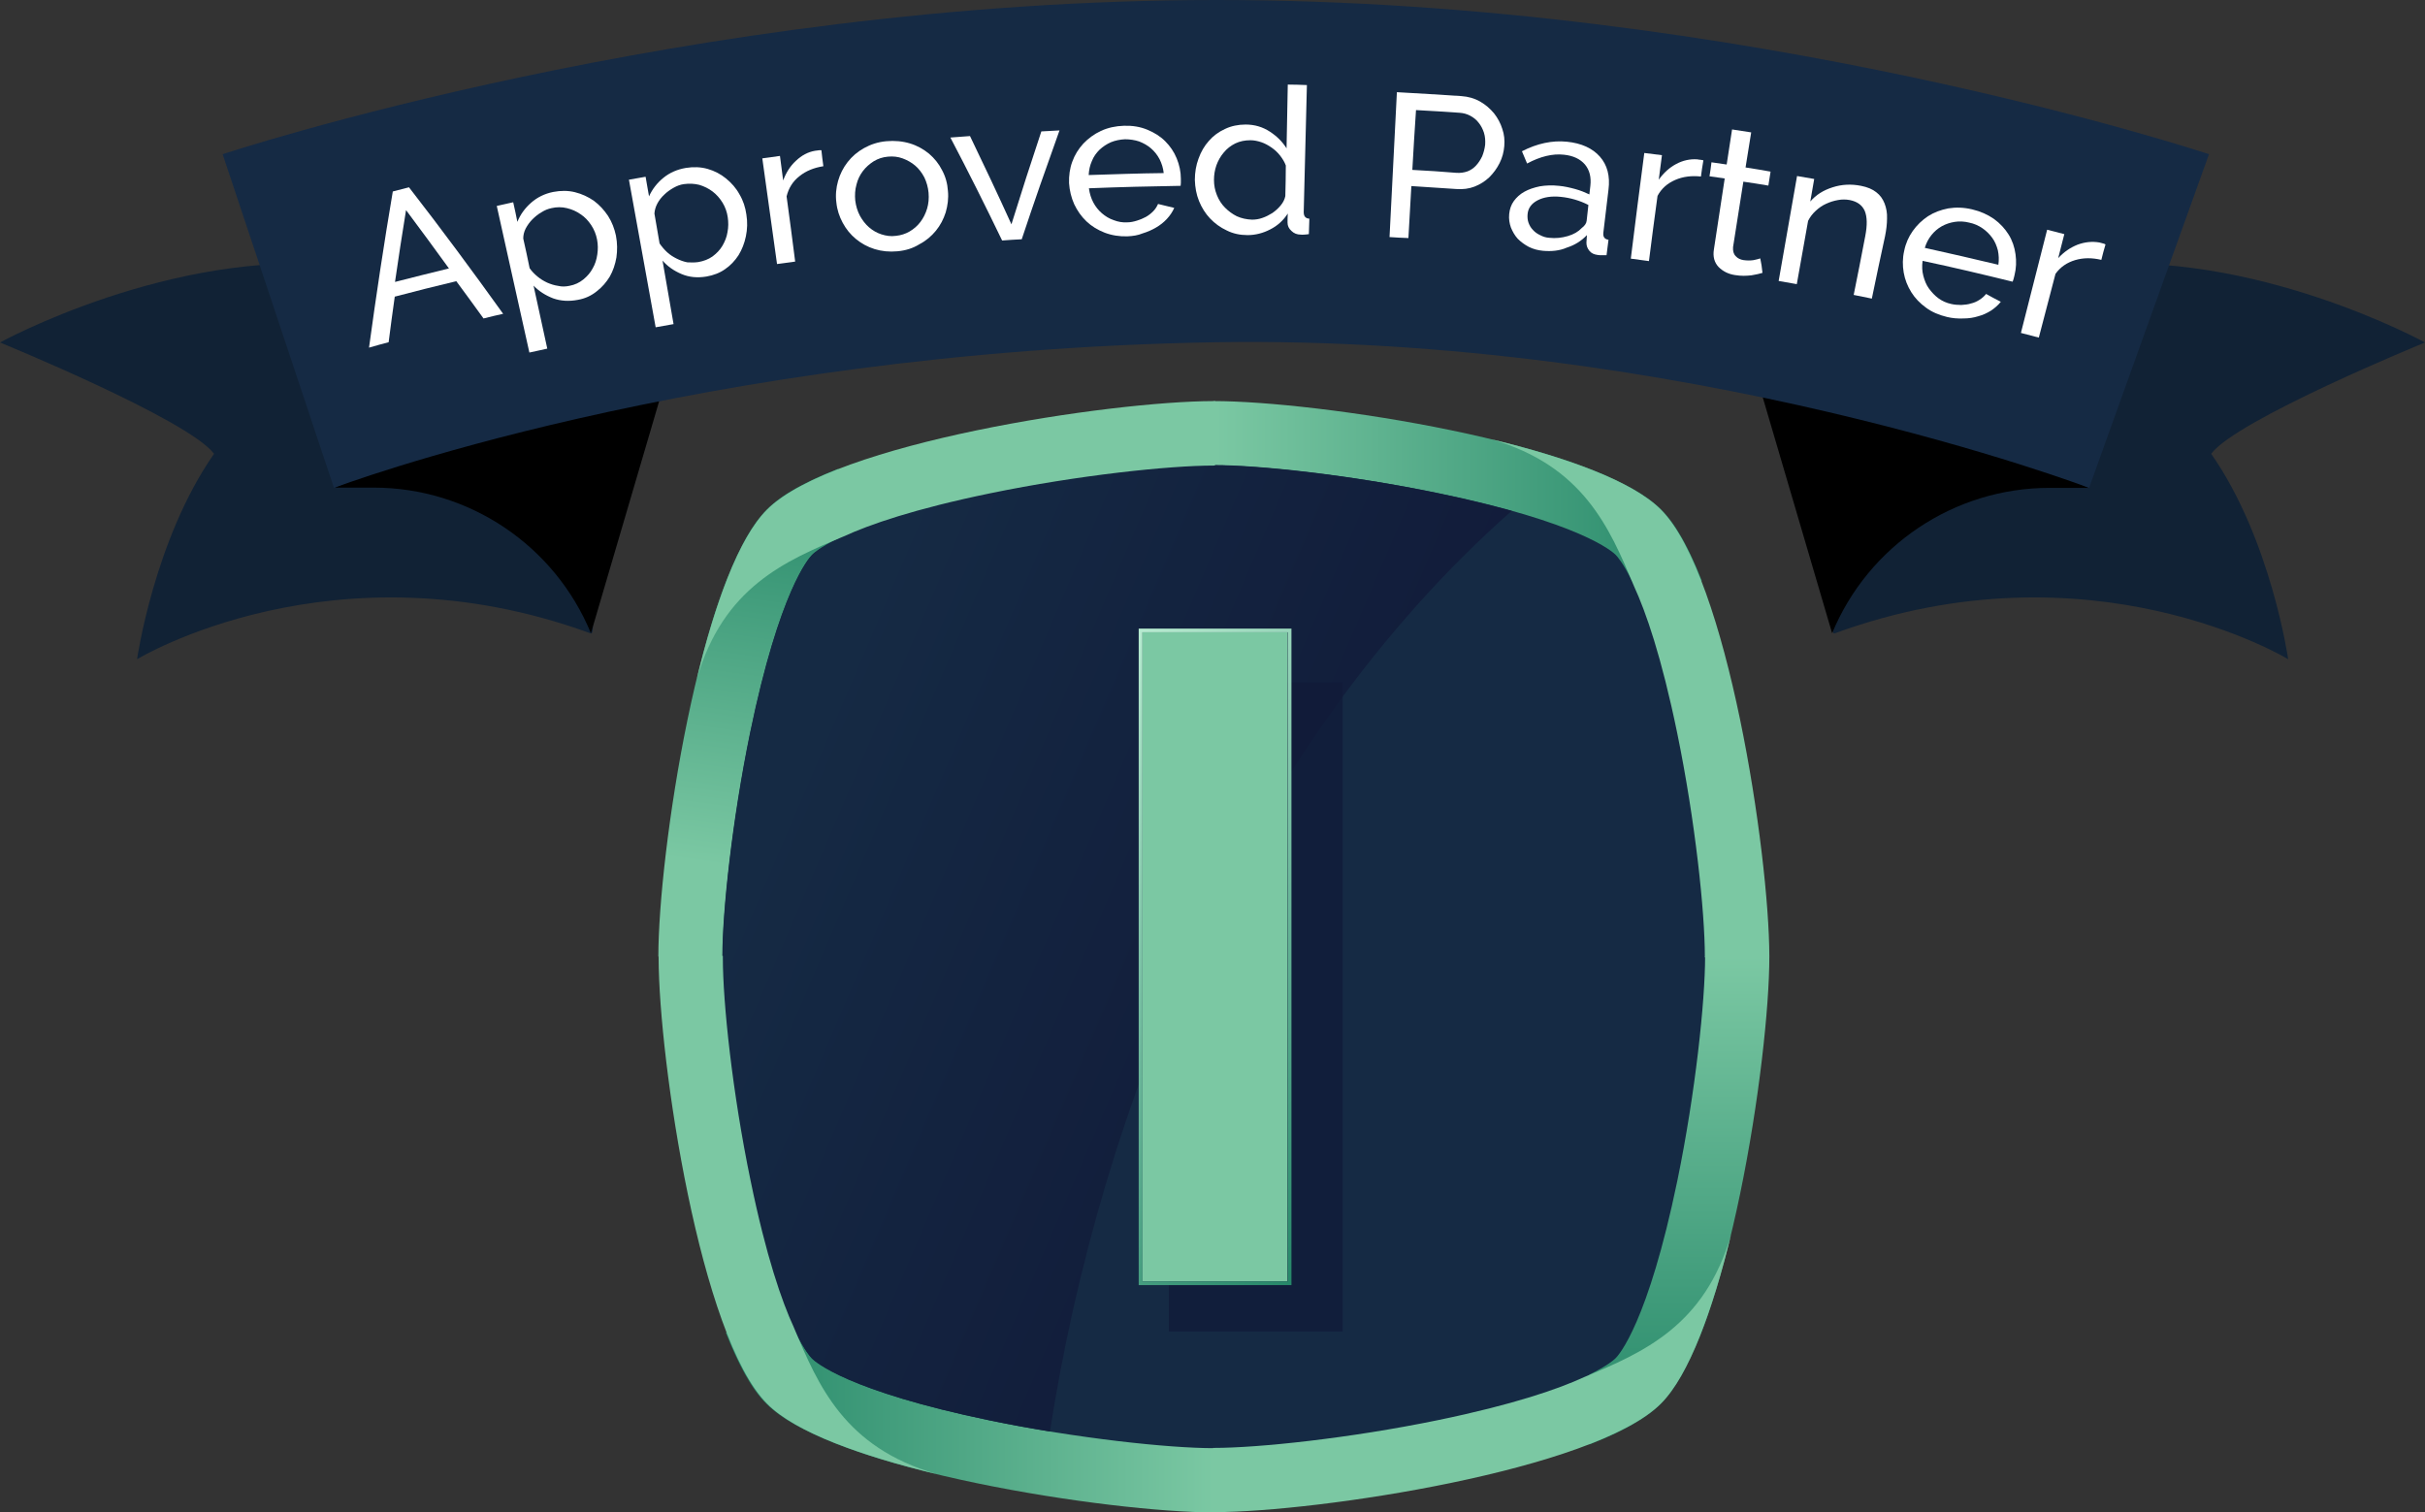 <?xml version="1.0" encoding="UTF-8"?> <!-- Generator: Adobe Illustrator 24.1.0, SVG Export Plug-In . SVG Version: 6.00 Build 0) --> <svg xmlns="http://www.w3.org/2000/svg" xmlns:xlink="http://www.w3.org/1999/xlink" version="1.1" id="Layer_1" x="0px" y="0px" viewBox="0 0 989 616.9" style="enable-background:new 0 0 989 616.9;" xml:space="preserve"><rect x="0" y="0" width="989" height="616.9" fill="#333333" stroke="none"/> <style type="text/css"> .st0{fill:#152A44;} .st1{fill:url(#SVGID_1_);} .st2{fill:url(#SVGID_2_);} .st3{fill:url(#SVGID_3_);} .st4{fill:url(#SVGID_4_);} .st5{fill:url(#SVGID_5_);} .st6{opacity:0.75;fill:#111A39;} .st7{fill:#7BC8A3;} .st8{fill:url(#SVGID_6_);} .st9{fill:#112235;} .st10{fill:#FFFFFF;} </style> <g> <g> <path class="st0" d="M495.1,592.4c-18.3,0-55.8-3.9-92.1-11.4c-58.5-12.1-71.9-24.1-73.2-25.5c-1.3-1.3-13.4-14.7-25.5-73.2 c-7.5-36.3-11.4-73.8-11.4-92.1c0-18.3,3.9-55.8,11.4-92.1c12.1-58.5,24.1-71.9,25.5-73.2s14.7-13.4,73.2-25.5 c36.3-7.5,73.8-11.4,92.1-11.4c18.3,0,55.8,3.9,92.1,11.4c58.5,12.1,71.9,24.1,73.2,25.5c1.3,1.3,13.4,14.7,25.5,73.2 c7.5,36.3,11.4,73.8,11.4,92.1c0,18.3-3.9,55.8-11.4,92.1c-12.1,58.5-24.1,71.9-25.5,73.2c-1.3,1.3-14.7,13.4-73.2,25.5 C550.9,588.5,513.4,592.4,495.1,592.4z"></path> <linearGradient id="SVGID_1_" gradientUnits="userSpaceOnUse" x1="684.918" y1="589.148" x2="684.918" y2="390.2"> <stop offset="2.928659e-03" style="stop-color:#268869"></stop> <stop offset="1" style="stop-color:#7BC8A3"></stop> </linearGradient> <path class="st1" d="M721.6,390.2h-26.2c0,0,0,0,0,0c0,18.1-3.9,55.3-11.3,91.3c-12,58-23.9,71.3-25.3,72.6 c-0.6,0.6-3.3,3-10.6,6.6v28.5c12.8-5,23.1-10.5,29.1-16.6C704.7,545.2,721.6,431.9,721.6,390.2z"></path> <linearGradient id="SVGID_2_" gradientUnits="userSpaceOnUse" x1="495.113" y1="200.248" x2="694.061" y2="200.248"> <stop offset="4.008498e-03" style="stop-color:#7BC8A3"></stop> <stop offset="0.997" style="stop-color:#268869"></stop> </linearGradient> <path class="st2" d="M495.1,163.6v26.2c0,0,0,0,0,0c18.1,0,55.3,3.9,91.3,11.3c58,12,71.3,23.9,72.6,25.3c0.6,0.6,3,3.3,6.6,10.6 h28.5c-5-12.8-10.5-23.1-16.6-29.1C650.2,180.5,536.8,163.6,495.1,163.6z"></path> <linearGradient id="SVGID_3_" gradientUnits="userSpaceOnUse" x1="319.593" y1="189.597" x2="297.064" y2="353.445"> <stop offset="2.928659e-03" style="stop-color:#268869"></stop> <stop offset="1" style="stop-color:#7BC8A3"></stop> </linearGradient> <path class="st3" d="M268.5,390.2h26.2c0,0,0,0,0,0c0-18.1,3.9-55.3,11.3-91.3c12-58,23.9-71.3,25.3-72.6c0.6-0.6,3.3-3,10.6-6.6 v-28.5c-12.8,5-23.1,10.5-29.1,16.6C285.4,235.2,268.5,348.5,268.5,390.2z"></path> <linearGradient id="SVGID_4_" gradientUnits="userSpaceOnUse" x1="296.009" y1="580.162" x2="494.957" y2="580.162"> <stop offset="2.928679e-03" style="stop-color:#268869"></stop> <stop offset="1" style="stop-color:#7BC8A3"></stop> </linearGradient> <path class="st4" d="M495,616.9v-26.2c0,0,0,0,0,0c-18.1,0-55.3-3.9-91.3-11.3c-58-12-71.3-23.9-72.6-25.3 c-0.6-0.6-3-3.3-6.6-10.6H296c5,12.8,10.5,23.1,16.6,29.1C339.9,599.9,453.2,616.9,495,616.9z"></path> <linearGradient id="SVGID_5_" gradientUnits="userSpaceOnUse" x1="563.322" y1="420.598" x2="321.831" y2="317.145"> <stop offset="3.812176e-03" style="stop-color:#111A39"></stop> <stop offset="1" style="stop-color:#152A44"></stop> </linearGradient> <path class="st5" d="M495.1,189.7c-18.1,0-55.3,3.9-91.3,11.3c-58,12-71.3,23.9-72.6,25.3c-1.3,1.3-13.3,14.6-25.3,72.6 c-7.4,36-11.3,73.1-11.3,91.3c0,18.1,3.9,55.3,11.3,91.3c12,58,23.9,71.3,25.3,72.6c1.3,1.3,14.6,13.3,72.6,25.3 c8.1,1.7,16.3,3.2,24.4,4.5c20.5-131.5,79-278.9,188.3-375.5c-8.4-2.3-18.3-4.8-30.1-7.2C550.4,193.6,513.3,189.7,495.1,189.7z"></path> <rect x="476.7" y="278.3" class="st6" width="70.9" height="264.8"></rect> <g> <rect x="465.8" y="257.9" class="st7" width="59.3" height="264.8"></rect> <linearGradient id="SVGID_6_" gradientUnits="userSpaceOnUse" x1="579.714" y1="460.948" x2="411.273" y2="319.609"> <stop offset="3.812176e-03" style="stop-color:#268869"></stop> <stop offset="0.999" style="stop-color:#B7EBD0"></stop> </linearGradient> <path class="st8" d="M525.2,257.9v264.8h-59.3V257.9H525.2 M526.7,256.4h-1.5h-59.3h-1.5v1.5v264.8v1.5h1.5h59.3h1.5v-1.5V257.9 V256.4L526.7,256.4z"></path> </g> <path class="st7" d="M706,503.6c-10.8,37.3-35.9,48.1-59.9,58.1c-10.4,4.8-28.7,11.2-59.8,17.6c-36,7.4-73.1,11.3-91.3,11.3h-0.3 v26.2h0.7v0c42-0.1,154.7-17,182-44.3C688.9,561,698.6,534,706,503.6z"></path> <path class="st7" d="M721.6,390.2C721.6,390.2,721.6,390.2,721.6,390.2l0-0.2h0c-0.1-41.9-17-154.9-44.3-182.2 c-11.6-11.6-38.6-21.3-69-28.6c37.3,10.8,48.1,35.9,58.1,59.9c4.8,10.4,11.2,28.7,17.6,59.8c7.4,36,11.3,73.1,11.3,91.3v0.3h26.2 L721.6,390.2L721.6,390.2z"></path> <path class="st7" d="M495.5,163.6h-0.7v0c-42,0.1-154.8,17-182,44.3c-11.6,11.6-21.3,38.6-28.6,69c10.8-37.3,35.9-48.1,59.9-58.1 c10.4-4.8,28.7-11.2,59.8-17.6c35.9-7.4,73-11.3,91.1-11.3h0.5V163.6z"></path> <path class="st7" d="M381.8,601.2c-37.3-10.8-48.1-35.9-58.1-59.9c-4.8-10.4-11.2-28.7-17.6-59.8c-7.4-35.7-11.3-72.5-11.3-90.8h0 v-0.8h-26.2v0.8h0c0.1,42.1,17,154.7,44.3,181.9C324.3,584.2,351.3,593.9,381.8,601.2z"></path> </g> <path class="st9" d="M0,139.7c0,0,69.8-38.4,139.7-31.4s108.2,150.1,101.3,150.1C136.2,220,55.9,268.9,55.9,268.9s7-48.9,31.4-83.8 C76.8,171.1,0,139.7,0,139.7z"></path> <path class="st9" d="M989,139.7c0,0-69.8-38.4-139.7-31.4S741.1,258.4,748.1,258.4c104.8-38.4,185.1,10.5,185.1,10.5 s-7-48.9-31.4-83.8C912.2,171.1,989,139.7,989,139.7z"></path> <path d="M136.2,199l139.7-59.4l-34.9,118.7l0,0c-14.8-35.9-49.8-59.4-88.6-59.4H136.2z"></path> <path d="M852,199l-139.7-59.4l34.9,118.7l0,0C762,222.5,797,199,835.9,199H852z"></path> <path class="st0" d="M136.2,199L90.8,62.9c0,0,189.3-62.9,405.4-62.9s404.7,62.9,404.7,62.9L852,199c0,0-164.1-62.5-356.2-59.4 C282.8,143.2,136.2,199,136.2,199z"></path> <g> <path class="st10" d="M160.2,78.1c2.2-0.6,4.4-1.1,6.6-1.7c13.2,17,26,34.3,38.4,51.6c-2.7,0.6-5.3,1.2-8,1.9 c-3.7-5.1-7.3-10.1-11.1-15.2c-8.4,2-16.8,4.1-25.1,6.3c-0.9,6.2-1.7,12.4-2.5,18.6c-2.7,0.7-5.3,1.4-8,2.2 C153.4,120.6,156.6,99.3,160.2,78.1z M183.1,109.5c-5.8-8-11.6-15.9-17.5-23.8c-1.6,9.8-3.1,19.6-4.5,29.3 C168.4,113.1,175.8,111.3,183.1,109.5z"></path> <path class="st10" d="M235.7,122.3c-3.6,0.7-7,0.5-10.1-0.6c-3.1-1.2-5.8-2.9-8-5.2c1.9,8.6,3.7,17.1,5.6,25.7 c-2.4,0.5-4.8,1.1-7.3,1.6c-4.4-19.9-8.9-39.8-13.3-59.8c2.2-0.5,4.5-1,6.7-1.5c0.6,2.7,1.2,5.3,1.7,8c1.2-3,3.1-5.6,5.6-7.8 c2.5-2.2,5.5-3.7,9-4.4c3.1-0.6,6.1-0.6,8.9,0.1c2.8,0.7,5.4,1.9,7.7,3.5c2.3,1.7,4.2,3.8,5.8,6.2c1.6,2.5,2.6,5.2,3.2,8 c0.6,3.1,0.6,6,0.2,8.9c-0.5,2.9-1.4,5.5-2.7,7.8c-1.4,2.3-3.1,4.3-5.3,6C241.2,120.6,238.6,121.8,235.7,122.3z M232.2,116.6 c2.2-0.4,4.1-1.3,5.7-2.6c1.6-1.3,2.9-2.8,3.8-4.5c1-1.7,1.6-3.6,1.9-5.7c0.3-2,0.3-4.1-0.1-6.1c-0.4-2.1-1.2-4.1-2.4-5.9 c-1.2-1.8-2.6-3.3-4.3-4.4c-1.7-1.2-3.5-2-5.6-2.5c-2-0.5-4.2-0.5-6.3,0c-1.4,0.3-2.7,0.8-4.1,1.7c-1.4,0.8-2.6,1.8-3.7,2.9 c-1.1,1.1-2,2.4-2.7,3.7c-0.7,1.4-1,2.7-1,4.1c0.9,4,1.8,8.1,2.6,12.1c0.9,1.3,2,2.4,3.2,3.4c1.2,1,2.5,1.8,4,2.5 c1.4,0.6,2.9,1.1,4.4,1.3C229.2,117,230.7,116.9,232.2,116.6z"></path> <path class="st10" d="M288.1,112.8c-3.7,0.6-7,0.3-10.1-1c-3.1-1.3-5.7-3.1-7.8-5.5c1.5,8.6,3,17.3,4.5,25.9 c-2.4,0.4-4.9,0.9-7.3,1.3c-3.6-20.1-7.3-40.2-10.9-60.2c2.3-0.4,4.5-0.8,6.8-1.2c0.5,2.7,0.9,5.4,1.4,8c1.3-2.9,3.3-5.5,5.9-7.6 c2.6-2.1,5.6-3.4,9.1-4c3.1-0.5,6.1-0.4,8.9,0.4c2.8,0.8,5.3,2.1,7.5,3.9c2.2,1.8,4.1,3.9,5.5,6.5c1.5,2.5,2.4,5.3,2.8,8.2 c0.5,3.1,0.4,6-0.2,8.9c-0.6,2.9-1.6,5.4-3,7.7c-1.5,2.3-3.3,4.2-5.5,5.7C293.6,111.3,291,112.3,288.1,112.8z M284.8,106.9 c2.2-0.4,4.1-1.1,5.8-2.3c1.6-1.2,3-2.6,4-4.3c1-1.7,1.8-3.6,2.1-5.6c0.4-2,0.4-4.1,0.1-6.1c-0.3-2.1-1-4.1-2.1-5.9 c-1.1-1.8-2.5-3.4-4.1-4.6c-1.6-1.2-3.4-2.1-5.4-2.7c-2-0.5-4.1-0.6-6.3-0.3c-1.4,0.2-2.8,0.7-4.2,1.5c-1.4,0.8-2.7,1.7-3.8,2.8 c-1.2,1.1-2.1,2.3-2.8,3.6c-0.7,1.3-1.1,2.7-1.2,4.1c0.7,4.1,1.4,8.1,2.1,12.2c0.9,1.3,1.9,2.5,3.1,3.6c1.2,1.1,2.5,1.9,3.9,2.6 c1.4,0.7,2.8,1.2,4.3,1.5C281.8,107.1,283.3,107.1,284.8,106.9z"></path> <path class="st10" d="M335.8,67.8c-3.8,0.6-7.1,1.9-9.8,4.1c-2.7,2.1-4.4,4.9-5.2,8.2c1.2,8.9,2.4,17.7,3.5,26.6 c-2.5,0.3-5,0.7-7.4,1c-2-14.4-4-28.7-6-43.1c2.4-0.3,4.8-0.7,7.2-1c0.4,3.3,0.9,6.7,1.3,10c1.2-3.2,2.9-5.9,5.2-8 c2.3-2.2,4.9-3.6,7.8-4.1c0.6-0.1,1.1-0.1,1.5-0.2c0.4,0,0.8-0.1,1.1,0C335.2,63.4,335.5,65.6,335.8,67.8z"></path> <path class="st10" d="M366,102.5c-3.3,0.3-6.4,0-9.3-0.9c-2.9-0.9-5.4-2.3-7.6-4.1c-2.2-1.8-4-4-5.4-6.6c-1.4-2.6-2.3-5.3-2.6-8.3 c-0.4-3-0.1-6,0.7-8.8c0.8-2.8,2.1-5.4,3.9-7.7c1.8-2.3,4-4.2,6.7-5.7c2.7-1.5,5.7-2.5,9.1-2.8c3.4-0.3,6.6,0,9.6,0.9 c3,0.9,5.6,2.4,7.8,4.2c2.2,1.9,4,4.1,5.3,6.7c1.4,2.6,2.2,5.4,2.4,8.5c0.3,3-0.1,5.9-0.9,8.7c-0.9,2.8-2.2,5.3-4,7.5 c-1.8,2.2-4,4.1-6.7,5.5C372.3,101.3,369.3,102.2,366,102.5z M348.8,81.8c0.3,2.3,0.9,4.3,1.9,6.2c1,1.8,2.2,3.4,3.7,4.7 c1.5,1.3,3.2,2.3,5.1,2.9c1.9,0.6,3.8,0.9,5.9,0.6c2-0.2,3.9-0.8,5.6-1.8c1.7-1,3.2-2.3,4.4-3.9c1.2-1.6,2.1-3.4,2.7-5.4 c0.6-2,0.8-4.2,0.6-6.5c-0.2-2.2-0.8-4.3-1.7-6.2c-1-1.9-2.2-3.5-3.7-4.8c-1.5-1.3-3.3-2.3-5.2-3c-1.9-0.7-3.9-0.9-6-0.7 c-2.1,0.2-4,0.8-5.8,1.9c-1.7,1.1-3.2,2.4-4.4,4c-1.2,1.6-2.1,3.4-2.6,5.5C348.7,77.4,348.6,79.6,348.8,81.8z"></path> <path class="st10" d="M408.7,98.1c-6.8-14.1-13.8-28.1-21.1-42c2.7-0.2,5.3-0.4,8-0.6c5.8,12,11.4,23.9,16.9,36 c3.9-12.6,8-25.3,12.2-37.9c2.5-0.1,4.9-0.3,7.4-0.4c-5.3,14.8-10.5,29.6-15.4,44.4C414.1,97.7,411.4,97.9,408.7,98.1z"></path> <path class="st10" d="M459.8,96.4c-3.3,0.1-6.4-0.4-9.3-1.5c-2.8-1.1-5.3-2.6-7.4-4.6c-2.1-2-3.7-4.3-5-7 c-1.2-2.7-1.9-5.6-2.1-8.6c-0.1-3,0.3-6,1.3-8.7c1-2.8,2.5-5.2,4.5-7.4c2-2.1,4.4-3.9,7.2-5.2c2.8-1.3,6-2,9.4-2.1 c3.5-0.1,6.6,0.4,9.5,1.6c2.9,1.2,5.3,2.7,7.3,4.7c2,2,3.6,4.3,4.7,7c1.1,2.7,1.7,5.5,1.7,8.3c0,0.6,0,1.2,0,1.7 c0,0.5-0.1,0.9-0.1,1.2c-12.5,0.2-24.9,0.5-37.4,1c0.3,2.2,0.9,4.1,1.8,5.8c0.9,1.7,2.1,3.2,3.5,4.4c1.4,1.2,3,2.2,4.8,2.8 c1.8,0.7,3.6,1,5.5,0.9c1.4,0,2.7-0.3,4-0.7c1.3-0.4,2.5-0.9,3.6-1.5c1.1-0.6,2.1-1.4,3-2.3c0.9-0.9,1.5-1.9,2-3 c2.2,0.5,4.4,1.1,6.6,1.6c-0.7,1.6-1.7,3.1-3,4.5c-1.3,1.4-2.7,2.5-4.4,3.5c-1.7,1-3.5,1.8-5.5,2.4C464.1,96,462,96.3,459.8,96.4z M474.6,70.6c-0.2-2-0.8-3.9-1.7-5.7c-0.9-1.7-2.1-3.2-3.5-4.4c-1.4-1.2-3-2.1-4.8-2.8c-1.8-0.6-3.8-0.9-5.8-0.9 c-2,0.1-4,0.5-5.7,1.2c-1.8,0.8-3.3,1.8-4.7,3.1c-1.3,1.3-2.4,2.8-3.1,4.6c-0.8,1.8-1.2,3.7-1.3,5.7 C454.1,71.1,464.3,70.7,474.6,70.6z"></path> <path class="st10" d="M508.8,95.9c-3.1,0-5.9-0.6-8.5-1.9c-2.6-1.2-4.9-2.9-6.8-4.9c-1.9-2-3.4-4.4-4.5-7.1 c-1.1-2.7-1.6-5.6-1.7-8.6c0-3.1,0.5-6,1.5-8.7c1-2.8,2.4-5.2,4.2-7.2c1.8-2.1,4-3.7,6.6-4.9c2.5-1.2,5.4-1.8,8.4-1.8 c3.7,0,7,1,9.9,2.9c2.9,1.9,5.1,4.1,6.8,6.8c0.2-8.7,0.3-17.3,0.5-26c2.6,0,5.2,0.1,7.8,0.2c-0.4,17.3-0.9,34.5-1.3,51.8 c0,1.7,0.7,2.6,2.3,2.7c-0.1,2.1-0.1,4.2-0.2,6.3c-0.8,0.1-1.4,0.2-1.9,0.2c-0.5,0-1,0.1-1.4,0c-1.5,0-2.8-0.5-3.8-1.5 c-1.1-1-1.6-2.1-1.6-3.4c0-1.2,0-2.4,0.1-3.7c-1.8,2.8-4.2,5-7.2,6.5C515.1,95.1,512,95.9,508.8,95.9z M510.6,89.6 c1.4,0,2.8-0.2,4.2-0.7c1.5-0.5,2.8-1.2,4.1-2c1.3-0.9,2.4-1.9,3.4-3.1c1-1.2,1.6-2.4,1.9-3.8c0.1-4.2,0.2-8.3,0.2-12.5 c-0.5-1.4-1.3-2.7-2.3-4c-1-1.3-2.2-2.4-3.5-3.3c-1.3-0.9-2.7-1.7-4.2-2.2c-1.5-0.5-3-0.8-4.4-0.8c-2.3,0-4.3,0.4-6.2,1.3 c-1.8,0.9-3.4,2.1-4.7,3.7c-1.3,1.5-2.3,3.3-3,5.2c-0.7,2-1,4-1,6c0,2.2,0.4,4.2,1.2,6.2c0.8,2,1.9,3.7,3.3,5.1 c1.4,1.4,3,2.6,4.8,3.5C506.4,89.1,508.4,89.5,510.6,89.6z"></path> <path class="st10" d="M566.7,96.7c1-19.7,2-39.4,3-59.1c8.8,0.5,17.5,1,26.3,1.6c2.8,0.2,5.3,0.9,7.6,2.2c2.3,1.3,4.1,2.9,5.7,4.8 c1.5,1.9,2.7,4.1,3.4,6.4c0.8,2.3,1,4.6,0.8,7c-0.2,2.4-0.8,4.7-1.9,6.9c-1.1,2.2-2.5,4.1-4.2,5.8c-1.7,1.6-3.7,2.9-6,3.8 c-2.3,0.9-4.8,1.2-7.5,1c-6.1-0.4-12.2-0.8-18.3-1.2c-0.4,7.1-0.8,14.1-1.2,21.2C571.8,97,569.3,96.9,566.7,96.7z M576,69.3 c6,0.3,12,0.7,18,1.2c1.6,0.1,3.1-0.1,4.5-0.6c1.3-0.5,2.5-1.3,3.5-2.4c1-1.1,1.8-2.3,2.5-3.8c0.6-1.5,1-3,1.2-4.7 c0.1-1.7,0-3.3-0.5-4.9c-0.5-1.5-1.2-2.9-2.2-4.1c-0.9-1.2-2.1-2.1-3.4-2.8c-1.3-0.7-2.8-1.1-4.3-1.2c-5.9-0.4-11.8-0.8-17.8-1.1 C576.9,53,576.5,61.1,576,69.3z"></path> <path class="st10" d="M629.3,102.3c-2.1-0.2-4-0.7-5.8-1.6c-1.7-0.9-3.2-2-4.5-3.3c-1.2-1.3-2.1-2.9-2.8-4.6 c-0.6-1.7-0.9-3.5-0.7-5.5c0.2-2,0.8-3.8,1.9-5.3c1.1-1.5,2.5-2.8,4.3-3.8c1.8-1,3.9-1.7,6.3-2.2c2.4-0.4,5-0.5,7.8-0.2 c2.2,0.2,4.4,0.7,6.6,1.3c2.2,0.6,4.1,1.4,5.8,2.2c0.1-1.2,0.3-2.3,0.4-3.5c0.4-3.5-0.3-6.4-2.2-8.7c-1.9-2.2-4.7-3.6-8.6-4 c-4.6-0.5-9.6,0.7-15,3.6c-0.7-1.7-1.4-3.3-2.1-5c6.2-3.2,12.4-4.5,18.3-3.9c6,0.6,10.5,2.7,13.5,6.1c3,3.4,4.2,7.9,3.5,13.4 c-0.7,5.9-1.4,11.7-2.1,17.6c-0.2,1.7,0.5,2.7,2.1,2.9c-0.3,2.1-0.5,4.2-0.8,6.3c-0.8,0-1.5,0-2,0c-0.5,0-1.1,0-1.6-0.1 c-1.5-0.2-2.6-0.7-3.4-1.7c-0.8-1-1.2-2-1.2-3.3c0.1-1,0.1-2.1,0.2-3.1c-2.3,2.4-5,4.1-8.2,5.1 C636.1,102.3,632.7,102.6,629.3,102.3z M631.8,97c2.7,0.3,5.2,0,7.6-0.7c2.4-0.7,4.3-1.8,5.7-3.3c1.2-0.9,1.9-1.9,2-3 c0.2-2.1,0.5-4.2,0.7-6.4c-3.5-1.8-7.3-2.9-11.2-3.3c-3.8-0.4-7,0.1-9.5,1.4c-2.5,1.3-3.9,3.2-4.1,5.7c-0.1,1.2,0,2.4,0.4,3.5 c0.4,1.1,1,2.1,1.8,2.9c0.8,0.9,1.8,1.6,2.9,2.1C629.2,96.5,630.4,96.9,631.8,97z"></path> <path class="st10" d="M693.7,72c-3.8-0.4-7.3,0-10.5,1.4c-3.2,1.4-5.6,3.5-7.2,6.5c-1.2,8.9-2.4,17.7-3.5,26.6 c-2.5-0.3-5-0.7-7.4-1c1.8-14.4,3.6-28.8,5.5-43.1c2.4,0.3,4.8,0.6,7.2,0.9c-0.4,3.3-0.9,6.7-1.3,10c2-2.8,4.3-4.9,7.1-6.4 c2.8-1.5,5.7-2.1,8.6-1.9c0.6,0.1,1.1,0.2,1.5,0.2c0.4,0.1,0.8,0.1,1,0.2C694.3,67.6,694,69.8,693.7,72z"></path> <path class="st10" d="M718.8,111.3c-0.5,0.1-1.1,0.3-1.9,0.5c-0.8,0.2-1.7,0.3-2.6,0.5c-1,0.1-2,0.2-3.2,0.2 c-1.1,0-2.3-0.1-3.5-0.3c-2.7-0.4-4.9-1.5-6.7-3.3c-1.7-1.8-2.4-4.2-1.9-7.2c1.5-9.6,2.9-19.3,4.4-28.9c-2.1-0.3-4.1-0.6-6.2-0.9 c0.3-1.9,0.6-3.8,0.8-5.7c2.1,0.3,4.1,0.6,6.2,0.9c0.7-4.8,1.5-9.6,2.2-14.3c2.6,0.4,5.2,0.8,7.8,1.2c-0.8,4.8-1.5,9.5-2.3,14.3 c3.4,0.5,6.8,1.1,10.2,1.7c-0.3,1.9-0.6,3.8-0.9,5.7c-3.4-0.6-6.8-1.1-10.2-1.6c-1.4,8.9-2.8,17.8-4.2,26.7 c-0.1,1.6,0.2,2.8,1.1,3.7c0.8,0.9,1.9,1.4,3.2,1.6c1.5,0.2,2.8,0.2,4.1,0c1.3-0.3,2.2-0.5,2.7-0.7 C718.3,107.2,718.6,109.2,718.8,111.3z"></path> <path class="st10" d="M763.4,121.8c-2.5-0.5-4.9-1-7.4-1.5c1.6-8,3.2-15.9,4.7-23.9c0.9-4.6,0.8-8-0.2-10.4 c-1.1-2.4-3.1-3.8-6.1-4.4c-1.6-0.3-3.2-0.3-4.8,0c-1.7,0.3-3.3,0.8-4.8,1.5c-1.6,0.7-3,1.7-4.3,2.9c-1.3,1.2-2.3,2.5-3.1,4.1 c-1.5,8.6-3.1,17.2-4.6,25.8c-2.5-0.4-4.9-0.9-7.4-1.3c2.5-14.3,5-28.6,7.5-42.8c2.3,0.4,4.6,0.8,7,1.2c-0.5,3.1-1.1,6.1-1.6,9.2 c2.3-2.7,5.3-4.6,9.1-5.8c3.7-1.2,7.6-1.4,11.6-0.6c2.6,0.5,4.7,1.4,6.2,2.6c1.6,1.2,2.7,2.8,3.4,4.6c0.7,1.8,1.1,3.9,1,6.1 c0,2.3-0.3,4.7-0.8,7.2C766.9,104.8,765.2,113.3,763.4,121.8z"></path> <path class="st10" d="M794.1,129.3c-3.3-0.8-6.2-2-8.6-3.8c-2.5-1.8-4.5-3.9-6-6.3c-1.5-2.4-2.6-5.1-3.1-8 c-0.5-2.9-0.5-5.9,0.2-8.9c0.6-3,1.8-5.7,3.5-8.1c1.7-2.4,3.8-4.4,6.2-6c2.5-1.6,5.2-2.6,8.3-3.2c3.1-0.5,6.3-0.4,9.7,0.4 c3.4,0.8,6.3,2.1,8.9,3.9c2.5,1.8,4.5,4,6,6.4c1.5,2.4,2.4,5.1,2.8,8c0.4,2.9,0.3,5.7-0.4,8.5c-0.1,0.6-0.3,1.1-0.4,1.6 c-0.1,0.5-0.3,0.8-0.4,1.1c-12.2-3-24.4-5.9-36.7-8.5c-0.3,2.2-0.2,4.2,0.3,6.1c0.5,1.9,1.2,3.7,2.3,5.2c1.1,1.5,2.4,2.9,3.9,4 c1.5,1.1,3.3,1.9,5.2,2.3c1.3,0.3,2.7,0.4,4.1,0.4c1.4-0.1,2.7-0.2,3.9-0.6c1.3-0.3,2.4-0.8,3.5-1.5c1.1-0.7,2-1.5,2.7-2.4 c2,1.1,4,2.2,6,3.2c-1.1,1.4-2.5,2.6-4,3.6c-1.6,1-3.3,1.8-5.2,2.3c-1.9,0.6-3.9,0.9-6,0.9C798.4,130,796.2,129.8,794.1,129.3z M815,108c0.3-2,0.2-4-0.2-5.9c-0.5-1.9-1.2-3.6-2.3-5.1c-1.1-1.5-2.4-2.8-4-3.9c-1.6-1.1-3.4-1.9-5.4-2.3c-2-0.5-4-0.6-5.9-0.3 c-1.9,0.3-3.7,0.9-5.3,1.8c-1.6,0.9-3,2.1-4.2,3.6c-1.2,1.5-2.1,3.2-2.7,5.2C794.9,103.3,805,105.6,815,108z"></path> <path class="st10" d="M857,106c-3.8-0.9-7.3-0.9-10.7,0.1c-3.3,1-6,2.8-8,5.6c-2.3,8.7-4.5,17.3-6.8,26c-2.4-0.6-4.9-1.3-7.3-1.9 c3.6-14,7.1-28.1,10.7-42.1c2.3,0.6,4.7,1.2,7,1.8c-0.8,3.3-1.7,6.5-2.5,9.8c2.3-2.5,4.9-4.3,7.9-5.5c3-1.1,5.9-1.4,8.9-0.9 c0.6,0.2,1.1,0.3,1.5,0.4c0.4,0.1,0.7,0.2,1,0.4C858.1,101.7,857.5,103.9,857,106z"></path> </g> </g> </svg> 